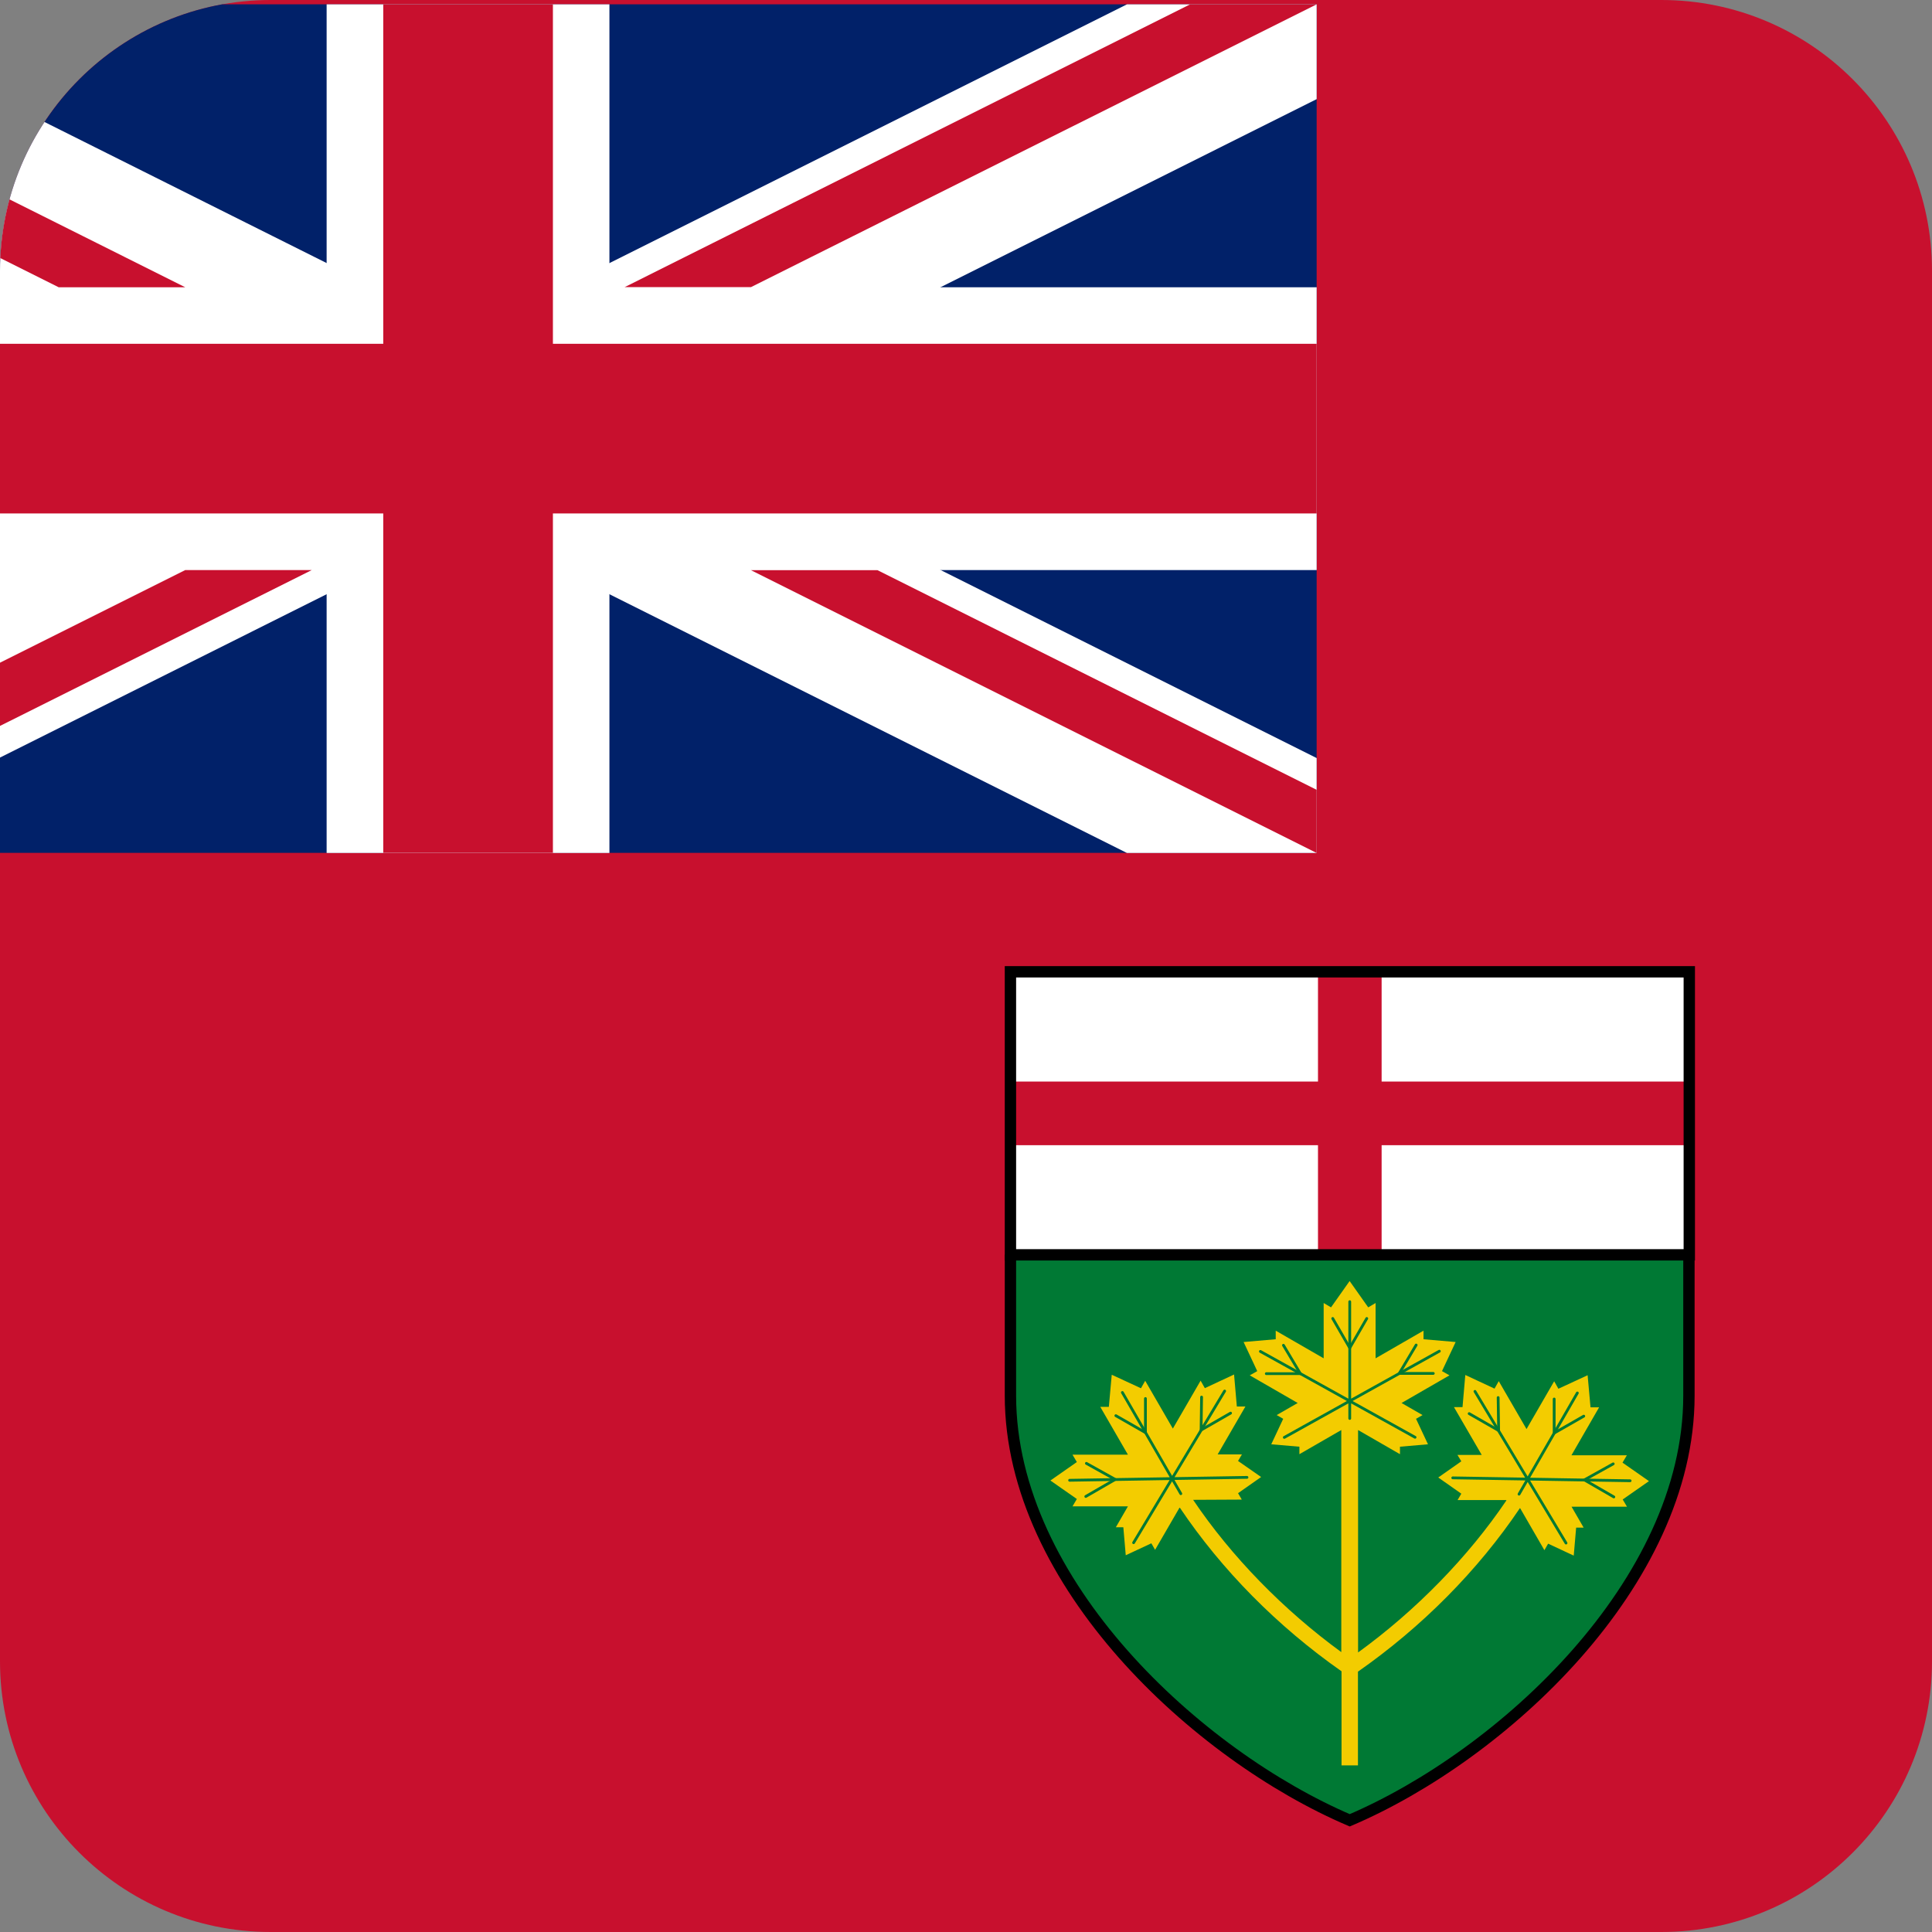 <?xml version="1.0" encoding="UTF-8"?>
<svg id="Layer_2" data-name="Layer 2" xmlns="http://www.w3.org/2000/svg" xmlns:xlink="http://www.w3.org/1999/xlink" viewBox="0 0 16 16">
  <rect x="0" y="0" width="16" height="16" fill="#808080" stroke="none"/>
  <defs>
    <style>
      .cls-1, .cls-2, .cls-3 {
        fill: none;
      }

      .cls-4 {
        fill: #f3cc00;
      }

      .cls-5 {
        fill: #fff;
      }

      .cls-6 {
        fill: #c8102e;
      }

      .cls-7 {
        fill: #007934;
      }

      .cls-7, .cls-3 {
        stroke: #000;
        stroke-width: .094px;
      }

      .cls-2 {
        stroke: #007934;
        stroke-linecap: round;
        stroke-linejoin: round;
        stroke-width: .023px;
      }

      .cls-8 {
        fill: #012169;
      }

      .cls-9 {
        clip-path: url(#clippath);
      }
    </style>
    <clipPath id="clippath">
      <path id="Path_19767-2" data-name="Path 19767" class="cls-1" d="M13.758,16H2.242C1.004,16,0,14.996,0,13.758V2.242C0,1.004,1.004,0,2.242,0h11.516c1.238,0,2.242,1.004,2.242,2.242v11.516c0,1.238-1.004,2.242-2.242,2.242"/>
    </clipPath>
  </defs>
  <g id="Layer_1-2" data-name="Layer 1">
    <g>
      <path id="Path_19767" data-name="Path 19767" class="cls-6" d="M13.758,16H2.242C1.004,16,0,14.996,0,13.758V2.242C0,1.004,1.004,0,2.242,0h11.516c1.238,0,2.242,1.004,2.242,2.242v11.516c0,1.238-1.004,2.242-2.242,2.242"/>
      <g class="cls-9">
        <g>
          <path class="cls-8" d="M-3.151.036h14.055v7.027H-3.151V.036Z"/>
          <path class="cls-5" d="M-1.58,7.064h-1.571v-.786L9.333.036h1.571v.785L-1.58,7.064Z"/>
          <path class="cls-5" d="M-3.151.822l12.484,6.242h1.571v-.786L-1.58.036h-1.571v.786Z"/>
          <path class="cls-5" d="M-3.151,2.379v2.342h14.055v-2.342H-3.151Z"/>
          <path class="cls-5" d="M2.705,7.064h2.342V.036h-2.342v7.027Z"/>
          <path class="cls-6" d="M-3.151,2.847v1.405h14.055v-1.405H-3.151ZM10.904,6.54v.524l-4.685-2.342h1.048l3.637,1.819ZM5.171,2.379L9.856.036h1.048l-4.685,2.342h-1.048ZM1.534,2.379H.486L-3.151.56V.036L1.534,2.379ZM-2.103,7.064h-1.048L1.534,4.721h1.048l-4.685,2.342Z"/>
          <path class="cls-6" d="M3.174.036v7.027h1.405V.036h-1.405Z"/>
        </g>
      </g>
      <g>
        <path class="cls-7" d="M8.368,10.391v1.169c.002,1.554,1.552,2.978,2.81,3.515,1.259-.537,2.808-1.961,2.809-3.515v-1.169s-5.62,0-5.62,0h0Z"/>
        <path class="cls-4" d="M13.437,12.419l.219-.153-.219-.153.036-.061h-.459s.229-.397.229-.397h-.071s-.024-.266-.024-.266l-.242.112-.035-.062-.229.396-.23-.397-.035.062-.242-.113-.023.266h-.071s.23.396.23.396h-.201s.032.053.032.053l-.191.134.191.134-.031.053h.401s.004.002.004.002c-.317.469-.748.911-1.229,1.26v-1.842s.347.2.347.2v-.062s.232-.02.232-.02l-.099-.211.054-.031-.174-.1.397-.229-.062-.035.113-.241-.266-.023v-.071s-.397.229-.397.229v-.458l-.061.036-.154-.218-.154.218-.061-.036v.458l-.397-.229v.071s-.266.023-.266.023l.113.241-.062.035.397.229-.174.1.054.031-.099.211.233.02v.062s.347-.2.347-.2v1.839c-.48-.35-.911-.792-1.227-1.261h.002s.401-.002.401-.002l-.031-.053.191-.134-.191-.133.032-.054h-.201s.23-.397.23-.397h-.071s-.023-.265-.023-.265l-.242.113-.035-.062-.23.397-.229-.396-.035.062-.242-.112-.024.266h-.071s.229.396.229.396h-.459s.036.061.036.061l-.219.153.219.153-.036.061h.459s-.1.173-.1.173h.062s.02.232.02.232l.212-.099.031.054.201-.347.004-.002c.346.515.807.982,1.339,1.355v.779s.068,0,.068,0h.068s0-.776,0-.776c.532-.372.994-.839,1.341-1.354h.002s.201.348.201.348l.031-.054.212.099.02-.232h.062s-.1-.173-.1-.173h.459s-.036-.061-.036-.061h0Z"/>
        <path class="cls-2" d="M11.178,10.78v.967M11.719,11.903l-1.281-.711M10.636,11.904l1.284-.714"/>
        <path class="cls-2" d="M11.037,10.919l.141.244.141-.244M10.487,11.376h.282s-.14-.235-.14-.235M11.87,11.374h-.282s.14-.235.14-.235"/>
        <path class="cls-2" d="M13.063,11.536l-.483.838M12.969,12.779l-.754-1.256M12.031,12.239l1.469.024"/>
        <path class="cls-2" d="M12.871,11.586v.282s.245-.14.245-.14M12.167,11.707l.244.14-.004-.273M13.365,12.397l-.244-.141.239-.133"/>
        <path class="cls-2" d="M9.295,11.532l.484.838M9.388,12.776l.754-1.256M10.327,12.235l-1.469.024"/>
        <path class="cls-2" d="M9.486,11.582v.282s-.245-.14-.245-.14M10.191,11.703l-.244.14.004-.273M8.992,12.393l.244-.141-.239-.133"/>
        <path class="cls-5" d="M8.368,8.049h5.621v2.344h-5.621v-2.344Z"/>
        <path class="cls-6" d="M11.442,8.049h-.527v2.344h.527v-2.344Z"/>
        <path class="cls-6" d="M13.99,8.957h-5.621v.527h5.621v-.527Z"/>
        <path class="cls-3" d="M8.368,8.048h5.622v2.344h-5.622v-2.344Z"/>
      </g>
    </g>
  </g>
</svg>